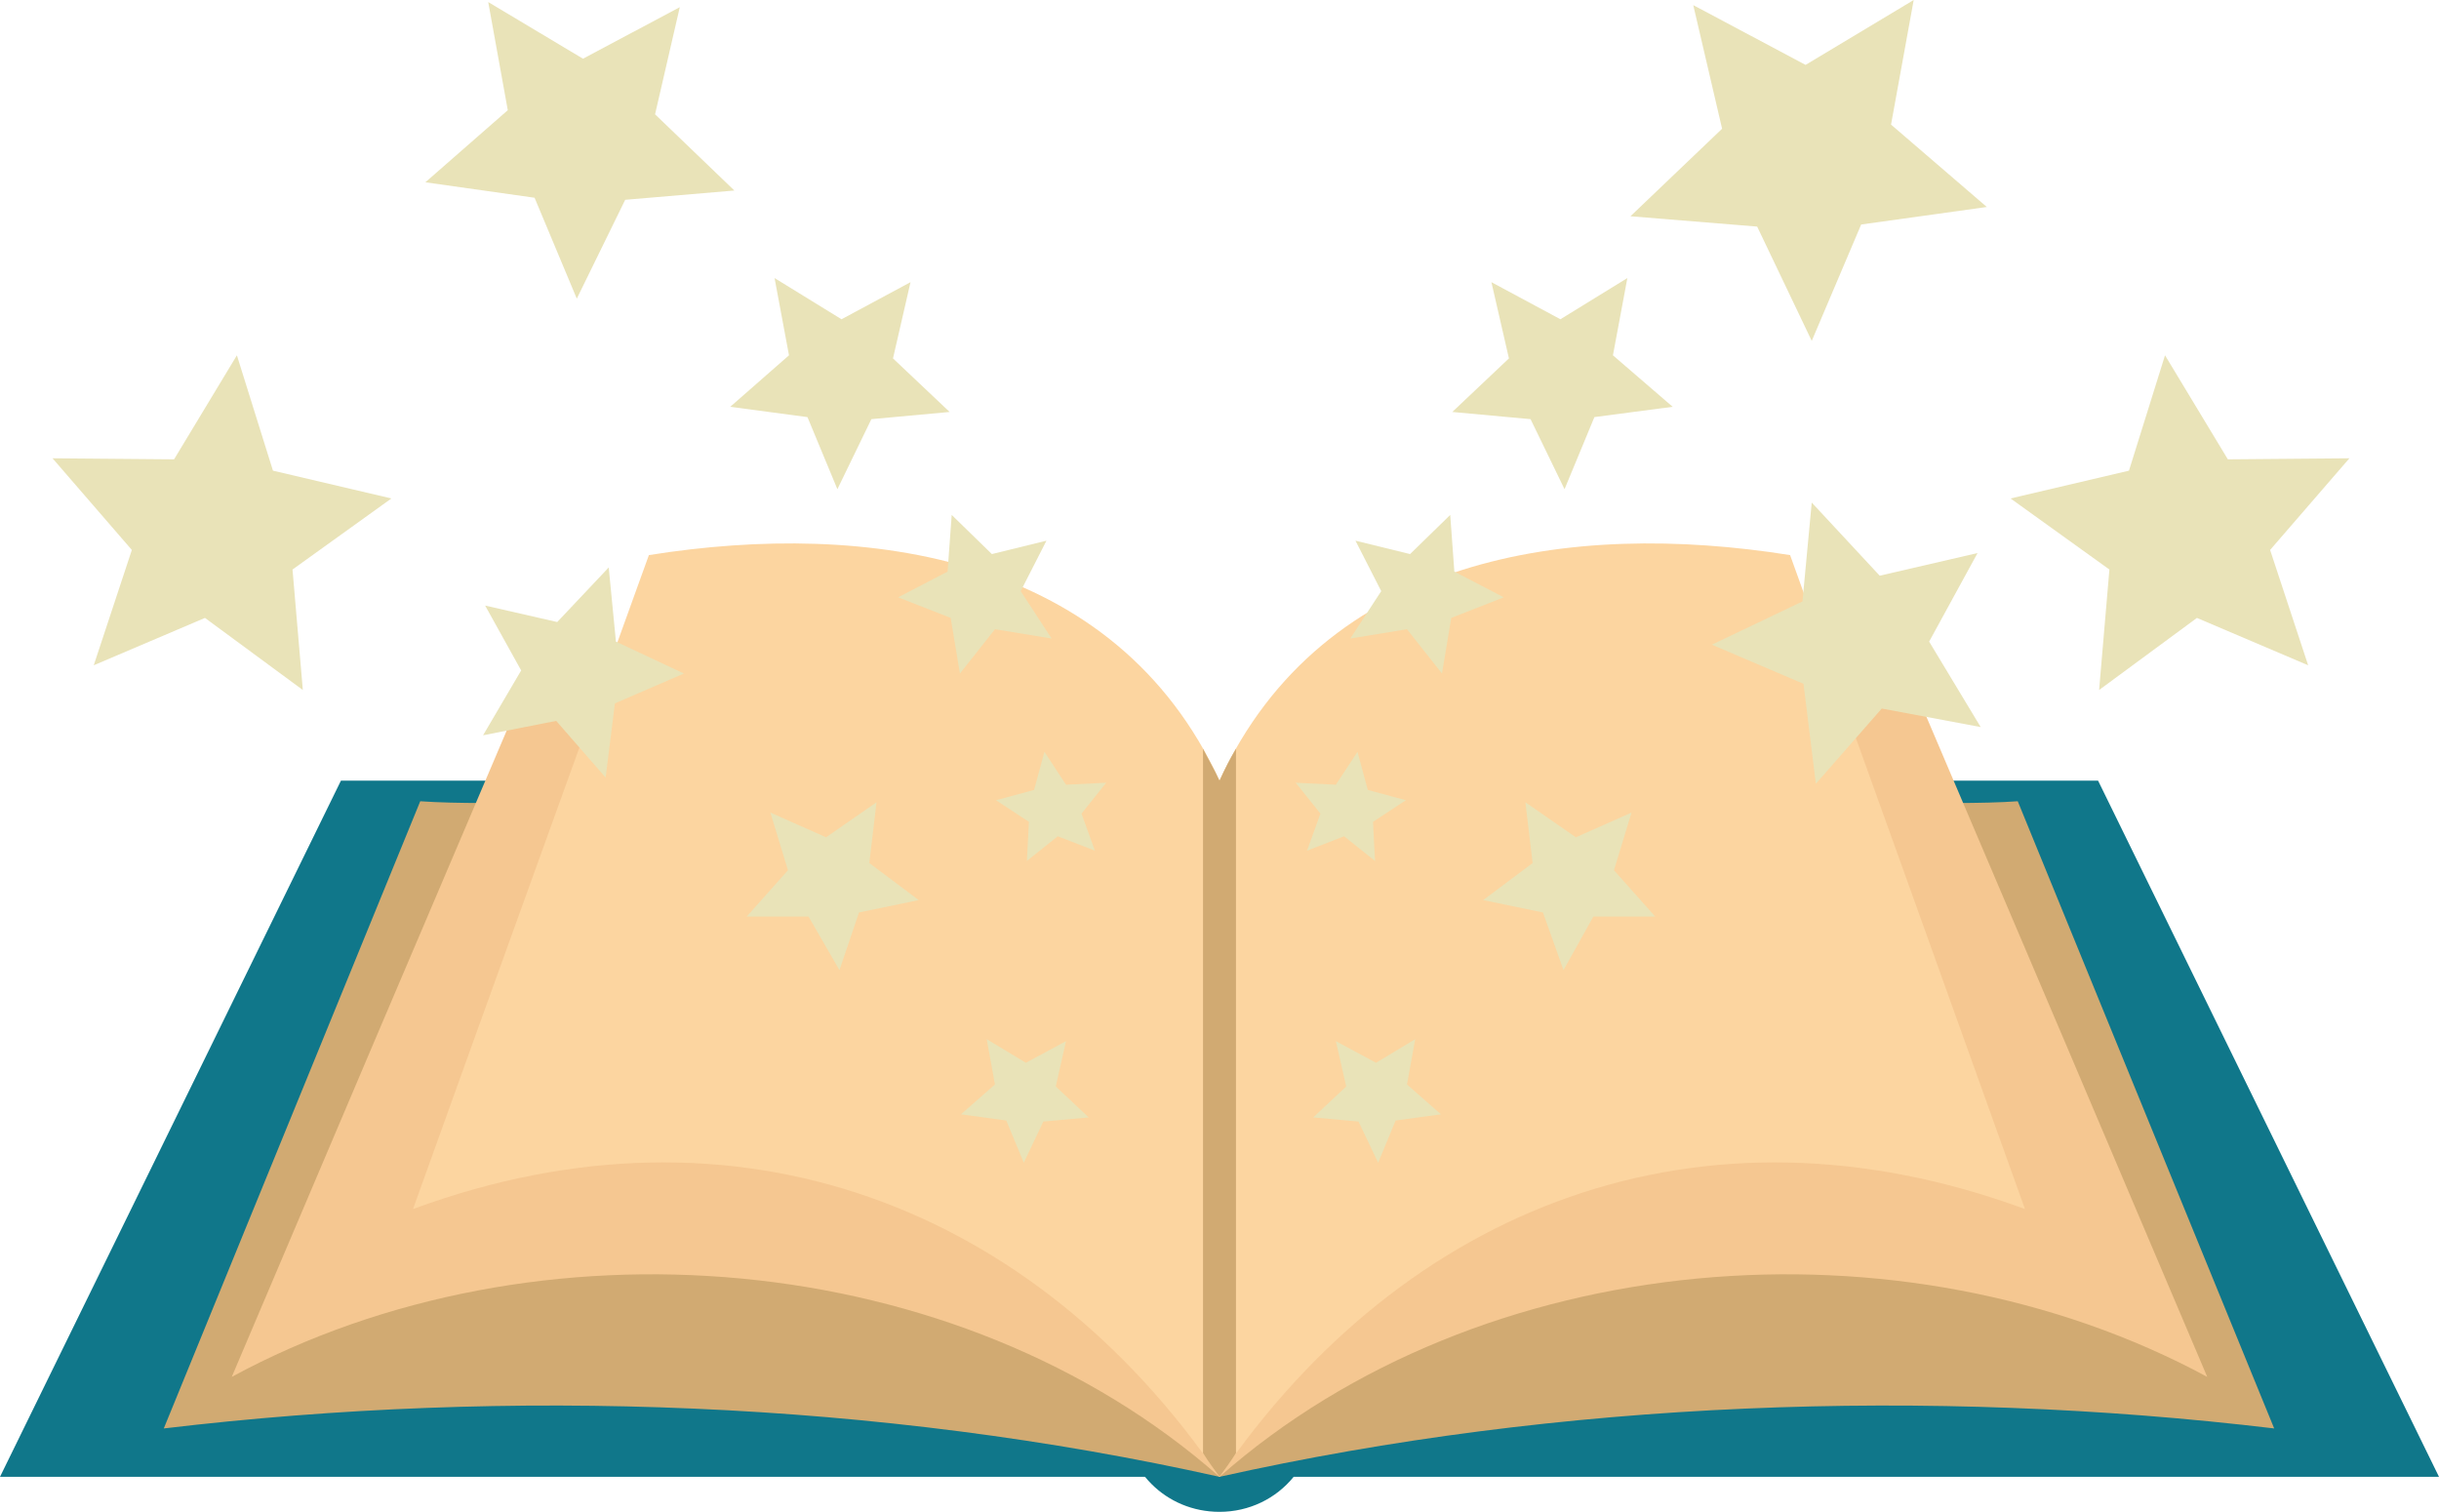 <?xml version="1.0" encoding="UTF-8"?><svg xmlns="http://www.w3.org/2000/svg" xmlns:xlink="http://www.w3.org/1999/xlink" height="279.0" preserveAspectRatio="xMidYMid meet" version="1.1" viewBox="0.0 0.0 450.0 279.0" width="450.0" zoomAndPan="magnify">
 <defs>
  <clipPath id="clip1">
   <path d="m207 144h243v134.97h-243z"/>
  </clipPath>
 </defs>
 <g id="surface1">
  <g id="change1_2"><path d="m225 272.51h-225l62.902-128.46h162.1v128.46" fill="#10778a" fill-rule="evenodd"/></g>
  <g clip-path="url(#clip1)" id="change1_1">
   <path d="m238.68 272.51h211.32l-62.9-128.46h-162.1v99.57c-9.88 0-17.67 7.99-17.67 17.68 0 9.88 7.79 17.67 17.67 17.67 5.51 0 10.45-2.47 13.68-6.46" fill="#10778a" fill-rule="evenodd"/>
  </g>
  <g id="change2_1"><path d="m225 272.51c-62.9-14.06-130.93-16.53-194.78-8.93 15.768-38.58 31.542-77.16 47.315-115.73 13.492 0.95 36.865-0.57 50.355 0.38 26.23 15.77 47.13 35.53 73.36 51.5 7.79 24.32 15.77 48.45 23.75 72.78" fill="#d1aa72" fill-rule="evenodd"/></g>
  <g id="change2_2"><path d="m225 272.51c62.9-14.06 130.93-16.53 194.59-8.93-15.77-38.58-31.54-77.16-47.31-115.73-13.31 0.95-36.87-0.57-50.36 0.38-26.04 15.77-46.94 35.53-73.17 51.5-7.98 24.32-15.77 48.45-23.75 72.78" fill="#d1aa72" fill-rule="evenodd"/></g>
  <g id="change3_1"><path d="m225 272.51c-48.27-42.57-126.18-48.84-182.24-18.44 18.052-42.56 36.103-84.94 54.158-127.32 45.602-8.55 88.362-3.61 128.08 17.3v128.46" fill="#f5c791" fill-rule="evenodd"/></g>
  <g id="change3_2"><path d="m225 272.51c48.27-42.57 125.99-48.84 182.24-18.44-18.05-42.56-36.1-84.94-54.16-127.32-45.6-8.55-88.55-3.61-128.08 17.3v128.46" fill="#f5c791" fill-rule="evenodd"/></g>
  <g id="change4_1"><path d="m225 272.51c-34.02-49.79-88.94-71.46-148.8-49.41 14.448-40.29 29.08-80.58 43.52-120.67 40.48-6.461 86.09 0 105.28 41.62 19.19-41.62 64.8-48.081 105.28-41.62 14.44 40.09 28.88 80.38 43.33 120.67-59.86-22.05-114.59-0.38-148.61 49.41" fill="#fcd5a0" fill-rule="evenodd"/></g>
  <g id="change2_3"><path d="m225 272.51c-0.95-1.33-2.09-2.85-3.04-4.37v-129.98c0.95 1.89 2.09 3.8 3.04 5.89 0.95-2.09 1.9-4 3.04-5.89v129.98c-0.95 1.52-2.09 3.04-3.04 4.37" fill="#d1aa72" fill-rule="evenodd"/></g>
  <g id="change5_1"><path d="m90.078 0.379l17.482 10.453 17.86-9.504-4.56 19.766 14.63 14.062-20.14 1.711-8.93 18.242-7.791-18.621-20.145-2.851 15.204-13.301zm-80.387 84.187l22.426 0.192 11.59-19.196 6.652 21.286 21.856 5.129-18.246 13.113 1.902 22.23-18.055-13.3-20.523 8.74 7.031-21.28zm79.817 27.174l13.302 3.04 9.5-10.07 1.33 13.68 12.54 5.89-12.73 5.51-1.71 13.69-9.12-10.46-13.495 2.66 7.031-11.97zm86.082-16.724l7.41 7.224 10.07-2.47-4.75 9.31 5.7 8.74-10.45-1.71-6.46 8.17-1.71-10.26-9.69-3.8 9.12-4.75zm17.11 43.714l3.98 6.07 7.42-0.37-4.56 5.7 2.47 6.84-6.85-2.66-5.7 4.56 0.38-7.22-6.08-3.99 7.03-1.9zm-50.56 11.21l10.27 4.56 9.31-6.46-1.33 11.21 9.12 6.84-11.02 2.28-3.61 10.64-5.7-9.88h-11.41l7.61-8.55zm39.91 41.81l7.22 4.36 7.41-3.99-1.89 8.36 6.08 5.71-8.37 0.76-3.61 7.6-3.23-7.79-8.36-1.14 6.27-5.51zm-39.14-140.44l12.35 7.601 12.73-6.84-3.23 14.063 10.45 9.883-14.44 1.328-6.27 12.922-5.52-13.301-14.25-1.903 10.84-9.5-2.66-14.253" fill="#e9e3b8" fill-rule="evenodd"/></g>
  <g id="change5_2"><path d="m353.08 0l-19.95 11.973-20.72-11.024 5.32 22.805-16.91 16.152 23.38 1.903 10.07 21.093 9.12-21.476 23.18-3.231-17.67-15.203 4.18-22.992" fill="#e9e3b8" fill-rule="evenodd"/></g>
  <g id="change5_3"><path d="m433.47 84.566l-22.43 0.192-11.59-19.196-6.65 21.286-21.85 5.129 18.24 13.113-1.9 22.23 18.05-13.3 20.52 8.74-7.02-21.28 14.63-16.914" fill="#e9e3b8" fill-rule="evenodd"/></g>
  <g id="change5_4"><path d="m364.86 102.05l-18.05 4.18-12.54-13.496-1.71 18.246-16.72 7.98 16.91 7.22 2.28 18.44 12.16-13.88 18.25 3.42-9.51-15.77 8.93-16.34" fill="#e9e3b8" fill-rule="evenodd"/></g>
  <g id="change5_5"><path d="m267.57 95.016l-7.41 7.224-10.07-2.47 4.75 9.31-5.71 8.74 10.46-1.71 6.46 8.17 1.71-10.26 9.69-3.8-9.12-4.75-0.76-10.454" fill="#e9e3b8" fill-rule="evenodd"/></g>
  <g id="change5_6"><path d="m250.46 138.73l-3.99 6.07-7.41-0.37 4.56 5.7-2.47 6.84 6.84-2.66 5.71 4.56-0.38-7.22 6.07-3.99-7.03-1.9-1.9-7.03" fill="#e9e3b8" fill-rule="evenodd"/></g>
  <g id="change5_7"><path d="m301.02 149.94l-10.27 4.56-9.31-6.46 1.33 11.21-9.12 6.84 11.02 2.28 3.8 10.64 5.51-9.88h11.41l-7.61-8.55 3.24-10.64" fill="#e9e3b8" fill-rule="evenodd"/></g>
  <g id="change5_8"><path d="m261.11 191.75l-7.22 4.36-7.42-3.99 1.91 8.36-6.09 5.71 8.36 0.76 3.62 7.6 3.23-7.79 8.36-1.14-6.27-5.51 1.52-8.36" fill="#e9e3b8" fill-rule="evenodd"/></g>
  <g id="change5_9"><path d="m300.25 51.309l-12.35 7.601-12.73-6.84 3.23 14.063-10.45 9.883 14.44 1.328 6.27 12.922 5.51-13.301 14.44-1.903-11.02-9.5 2.66-14.253" fill="#e9e3b8" fill-rule="evenodd"/></g>
 </g>
</svg>